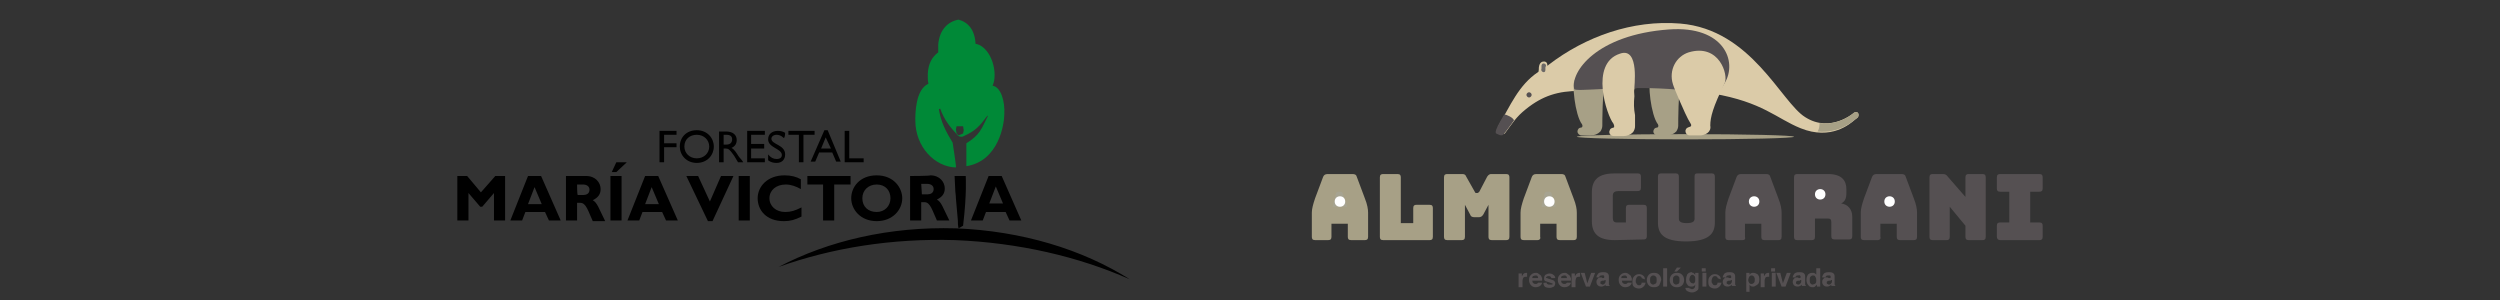 <svg xmlns="http://www.w3.org/2000/svg" xmlns:xlink="http://www.w3.org/1999/xlink" id="Capa_1" x="0px" y="0px" viewBox="0 0 382.1 45.9" style="enable-background:new 0 0 382.1 45.9;" xml:space="preserve"><rect x="0" y="0" width="382.1" height="45.9" fill="#333333" stroke="none"/><style type="text/css">	.st0{fill-rule:evenodd;clip-rule:evenodd;}	.st1{fill:#FFFFFF;}	.st2{fill-rule:evenodd;clip-rule:evenodd;fill:#008937;}	.st3{fill:#A7A086;}	.st4{fill:#555052;}	.st5{fill:#A6A391;}	.st6{fill:#6B6866;}	.st7{fill:#DBCBA8;}	.st8{fill-rule:evenodd;clip-rule:evenodd;fill:#A7A086;}</style><g>	<g>		<path class="st0" d="M140.8,28.1h0.9c0.6,0,1,0.3,1,0.8c0,0.6-0.5,0.8-0.9,0.8h-0.9L140.8,28.1L140.8,28.1z M139.1,26.9v6.8h1.7   v-2.8h0.5c0.9,0,1.2,1.3,1.9,2.8h1.9c-1-2-1.2-2.8-1.9-3.2c0.8-0.4,1.2-0.9,1.2-1.7c0-1-0.8-2-2.2-2   C142.1,26.9,139.1,26.9,139.1,26.9z"></path>		<path class="st0" d="M153.3,31.1h-2.1l1-2.6L153.3,31.1z M153.1,26.9h-2l-2.7,6.8h1.8l0.5-1.3h3l0.6,1.3h1.8L153.1,26.9z"></path>		<polygon class="st1" points="110.3,13.3 110.3,13.3 110.3,13.3   "></polygon>		<path d="M147.6,26.9h-1.7L146,29c0,0.4,0.1,0.8,0.1,1.3l0.3,3.4c0,0.4,0,0.7,0.1,1.2l0.7-0.4C147.8,29.5,147.6,26.9,147.6,26.9"></path>		<path class="st2" d="M149.1,6.7c1.4,0.2,2.7,2,2.9,4.3c0.1,1.4-0.3,2.1-0.3,2.1c1.3,0.2,1.9,2.4,1.8,4.3c0,1.5-0.8,7.2-5.8,8   c0-0.9,0-3.5,0-3.5c2.1-1.3,2.3-2.2,3.3-4.2l-0.1,0c-1.2,1.6-1.8,2.3-3.6,3.1c-0.3,0.2-0.8,0.1-1-0.2c-1.1-1.2-2-2.3-2.6-4   l-0.2,0.1c0.3,1.9,1,3.3,2.1,5.1c0,0,0.6,3.8,0.5,3.8c-3.2-0.1-6.2-3.1-6.2-7.2c0-1,0-4.7,2-5.6c-0.1-0.5-0.1-1-0.1-1.5   c0.1-1.7,0.7-2.6,1.6-3.3c0-0.4,0-0.8,0-1.2c0.2-2.3,1.5-3.5,3.1-3.8C148,3.4,149,4.6,149.1,6.7 M146.2,19.3l0.3,0l0.7,0l0.1,0.6   l-0.1,0.5l-0.7,0.3l-0.3-0.3l-0.1-0.6L146.2,19.3z"></path>		<polygon class="st0" points="103.4,20 100.8,20 100.8,24.8 101.5,24.8 101.5,22.5 103.4,22.5 103.4,21.9 101.5,21.9 101.5,20.6    103.4,20.6   "></polygon>		<path class="st0" d="M104.6,22.4c0-1.1,0.8-1.8,1.9-1.8c1.1,0,1.9,0.8,1.9,1.8c0,1-0.8,1.8-1.9,1.8   C105.4,24.2,104.6,23.4,104.6,22.4 M103.9,22.4c0,1.3,1,2.5,2.6,2.5c1.6,0,2.6-1.2,2.6-2.5c0-1.3-1-2.5-2.6-2.5   C104.9,19.9,103.9,21,103.9,22.4"></path>		<path class="st0" d="M110.6,20.6h0.4c0.7,0,0.9,0.3,0.9,0.7c0,0.4-0.2,0.8-0.9,0.8h-0.4V20.6z M109.9,20v4.8h0.7v-2.1h0.3   c0.4,0,0.6,0.1,1.3,1.1l0.6,1h0.8c-0.3-0.5-0.5-0.6-0.7-0.9c-0.4-0.6-0.6-1-1.1-1.3c0.5-0.2,0.8-0.6,0.8-1.2   c0-0.8-0.6-1.3-1.6-1.3H109.9z"></path>		<polygon class="st0" points="116.9,20 114.2,20 114.2,24.8 116.9,24.8 116.9,24.2 114.8,24.2 114.8,22.7 116.8,22.7 116.8,22    114.8,22 114.8,20.6 116.9,20.6   "></polygon>		<path class="st0" d="M120,20.3c-0.3-0.2-0.7-0.3-1.1-0.3c-0.9,0-1.5,0.5-1.5,1.3c0,1.3,2.1,1.4,2.1,2.4c0,0.3-0.2,0.6-0.8,0.6   c-0.5,0-0.9-0.2-1.3-0.7v0.9c0.4,0.3,0.8,0.4,1.3,0.4c0.8,0,1.3-0.5,1.3-1.3c0-1.5-2.1-1.5-2.1-2.4c0-0.3,0.3-0.6,0.8-0.6   c0.3,0,0.7,0.1,1.1,0.5C120,21,120,20.3,120,20.3z"></path>		<polygon class="st0" points="124.5,20 120.5,20 120.5,20.6 122.1,20.6 122.1,24.8 122.8,24.8 122.8,20.6 124.5,20.6   "></polygon>		<path class="st0" d="M126.2,21l0.8,1.7h-1.5L126.2,21z M126.5,19.9H126l-2.1,4.8h0.7l0.6-1.4h2l0.6,1.4h0.7L126.5,19.9z"></path>		<polygon class="st0" points="129.8,20 129.1,20 129.1,24.8 132,24.8 132,24.2 129.8,24.2   "></polygon>		<path class="st0" d="M95,26.9h-1.7v6.8H95V26.9z M95.8,24.8h-1.6l-0.7,1.5h0.7L95.8,24.8z"></path>		<polygon class="st0" points="73.5,29.4 71.4,26.9 69.9,26.9 69.9,33.7 71.6,33.7 71.6,29.5 73.4,31.6 73.7,31.6 75.5,29.5    75.5,33.7 77.2,33.7 77.2,26.9 75.7,26.9   "></polygon>		<path class="st0" d="M82.8,31.2h-2.1l1-2.6L82.8,31.2z M82.7,26.9h-2L78,33.7h1.8l0.5-1.3h3l0.6,1.3h1.8L82.7,26.9z"></path>		<path class="st0" d="M88.2,28.2h0.9c0.6,0,1,0.3,1,0.8c0,0.6-0.5,0.8-0.9,0.8h-0.9C88.2,29.7,88.2,28.2,88.2,28.2z M86.5,26.9v6.8   h1.7V31h0.5c0.9,0,1.2,1.3,1.9,2.8h1.9c-1-2-1.2-2.8-1.9-3.2c0.8-0.4,1.2-0.9,1.2-1.7c0-1-0.8-2-2.2-2   C89.5,26.9,86.5,26.9,86.5,26.9z"></path>		<path class="st0" d="M100.7,31.2h-2.1l1-2.6L100.7,31.2z M100.6,26.9h-2l-2.7,6.8h1.8l0.5-1.3h3l0.6,1.3h1.8L100.6,26.9z"></path>		<polygon class="st0" points="112.1,26.9 110.2,26.9 108.5,30.8 106.7,26.9 104.9,26.9 108.2,33.8 108.9,33.8   "></polygon>		<rect x="112.9" y="26.9" class="st0" width="1.7" height="6.8"></rect>		<path class="st0" d="M122.5,31.7c-1,0.5-1.6,0.7-2.5,0.7c-1.4,0-2.4-0.9-2.4-2.1c0-1.2,1-2.1,2.5-2.1c0.8,0,1.6,0.3,2.3,0.7v-1.5   c-0.7-0.4-1.5-0.6-2.5-0.6c-2.6,0-4.1,1.7-4.1,3.5c0,1.8,1.3,3.5,4,3.5c1,0,1.7-0.2,2.7-0.7L122.5,31.7L122.5,31.7z"></path>		<polygon class="st0" points="130,26.9 123.4,26.9 123.4,28.2 125.8,28.2 125.8,33.7 127.5,33.7 127.5,28.2 130,28.2   "></polygon>		<path class="st0" d="M136.1,30.3c0,1.2-0.9,2.1-2.1,2.1c-1.3,0-2.2-0.8-2.2-2.1c0-1.2,0.9-2.1,2.2-2.1   C135.3,28.2,136.1,29.1,136.1,30.3 M137.9,30.3c0-1.6-1.3-3.5-3.9-3.5c-2.6,0-3.9,1.8-3.9,3.5c0,1.7,1.4,3.5,3.9,3.5   C136.4,33.8,137.9,32.1,137.9,30.3"></path>		<path d="M119,40.8c7.6-4,17-6.2,27.1-5.9c10.1,0.4,19.3,3.2,26.6,7.8c-7.9-3.5-17-5.6-26.7-6C136.3,36.4,127.1,37.9,119,40.8"></path>	</g>	<g>		<ellipse class="st3" cx="257.6" cy="20.9" rx="16.6" ry="0.4"></ellipse>		<g>			<path class="st4" d="M233.4,41.7C233.4,41.7,233.4,41.7,233.4,41.7l0,0.6c0,0-0.1,0-0.1,0c0,0,0,0-0.1,0c-0.2,0-0.4,0.1-0.4,0.2    c0,0.1-0.1,0.2-0.1,0.4v1h-0.6v-2.1h0.5v0.4c0.1-0.1,0.2-0.2,0.2-0.3C233,41.7,233.2,41.7,233.4,41.7    C233.3,41.7,233.3,41.7,233.4,41.7z"></path>			<path class="st4" d="M235.1,41.8c0.1,0.1,0.3,0.2,0.4,0.3c0.1,0.1,0.1,0.3,0.2,0.4c0,0.1,0,0.2,0,0.4h-1.5c0,0.2,0.1,0.4,0.2,0.4    c0.1,0.1,0.2,0.1,0.3,0.1c0.1,0,0.2,0,0.3-0.1c0,0,0.1-0.1,0.1-0.1h0.6c0,0.1-0.1,0.3-0.2,0.4c-0.2,0.2-0.5,0.3-0.8,0.3    c-0.3,0-0.5-0.1-0.7-0.3c-0.2-0.2-0.3-0.5-0.3-0.8c0-0.4,0.1-0.6,0.3-0.8s0.4-0.3,0.8-0.3C234.8,41.7,235,41.7,235.1,41.8z     M234.3,42.2c-0.1,0.1-0.1,0.2-0.1,0.3h0.9c0-0.1-0.1-0.3-0.1-0.3c-0.1-0.1-0.2-0.1-0.3-0.1C234.5,42.1,234.4,42.2,234.3,42.2z"></path>			<path class="st4" d="M236.4,43.2c0,0.1,0,0.2,0.1,0.2c0.1,0.1,0.2,0.1,0.4,0.1c0.1,0,0.2,0,0.3,0c0.1,0,0.1-0.1,0.1-0.1    c0-0.1,0-0.1-0.1-0.1c-0.1,0-0.2-0.1-0.6-0.2c-0.2-0.1-0.4-0.1-0.5-0.2c-0.1-0.1-0.1-0.2-0.1-0.4c0-0.2,0.1-0.4,0.2-0.5    c0.2-0.1,0.4-0.2,0.6-0.2c0.3,0,0.5,0.1,0.6,0.2c0.2,0.1,0.3,0.3,0.3,0.5h-0.6c0-0.1,0-0.1-0.1-0.2c-0.1-0.1-0.2-0.1-0.3-0.1    c-0.1,0-0.2,0-0.3,0.1c-0.1,0-0.1,0.1-0.1,0.1c0,0.1,0,0.1,0.1,0.1c0.1,0,0.2,0.1,0.6,0.2c0.2,0.1,0.4,0.1,0.5,0.2    c0.1,0.1,0.2,0.2,0.2,0.4c0,0.2-0.1,0.4-0.2,0.5c-0.2,0.1-0.4,0.2-0.7,0.2c-0.3,0-0.6-0.1-0.7-0.2s-0.2-0.3-0.2-0.5    C235.8,43.2,236.4,43.2,236.4,43.2z"></path>			<path class="st4" d="M239.5,41.8c0.1,0.1,0.3,0.2,0.4,0.3c0.1,0.1,0.1,0.3,0.2,0.4c0,0.1,0,0.2,0,0.4h-1.5c0,0.2,0.1,0.4,0.2,0.4    c0.1,0.1,0.2,0.1,0.3,0.1c0.1,0,0.2,0,0.3-0.1c0,0,0.1-0.1,0.1-0.1h0.6c0,0.1-0.1,0.3-0.2,0.4c-0.2,0.2-0.5,0.3-0.8,0.3    c-0.3,0-0.5-0.1-0.7-0.3c-0.2-0.2-0.3-0.5-0.3-0.8c0-0.4,0.1-0.6,0.3-0.8s0.4-0.3,0.8-0.3C239.2,41.7,239.4,41.7,239.5,41.8z     M238.7,42.2c-0.1,0.1-0.1,0.2-0.1,0.3h0.9c0-0.1-0.1-0.3-0.1-0.3c-0.1-0.1-0.2-0.1-0.3-0.1C238.9,42.1,238.8,42.2,238.7,42.2z"></path>			<path class="st4" d="M241.5,41.7C241.5,41.7,241.5,41.7,241.5,41.7l0,0.6c0,0-0.1,0-0.1,0c0,0,0,0-0.1,0c-0.2,0-0.4,0.1-0.4,0.2    c0,0.1-0.1,0.2-0.1,0.4v1h-0.6v-2.1h0.5v0.4c0.1-0.1,0.2-0.2,0.2-0.3C241.2,41.7,241.3,41.7,241.5,41.7    C241.5,41.7,241.5,41.7,241.5,41.7z"></path>			<path class="st4" d="M243.2,41.7h0.6l-0.8,2.1h-0.6l-0.8-2.1h0.6l0.4,1.6L243.2,41.7z"></path>			<path class="st4" d="M244.9,42.5c0.1,0,0.2,0,0.2,0c0.1,0,0.1-0.1,0.1-0.2c0-0.1,0-0.1-0.1-0.2s-0.1,0-0.3,0    c-0.1,0-0.2,0-0.3,0.1c0,0-0.1,0.1-0.1,0.2H244c0-0.2,0.1-0.3,0.2-0.5c0.1-0.2,0.4-0.3,0.8-0.3c0.2,0,0.4,0,0.6,0.1    s0.3,0.3,0.3,0.5v1c0,0.1,0,0.1,0,0.2c0,0.1,0,0.1,0,0.1s0,0,0.1,0.1v0.1h-0.6c0,0,0-0.1,0-0.1c0,0,0-0.1,0-0.1    c-0.1,0.1-0.2,0.2-0.3,0.2c-0.1,0.1-0.3,0.1-0.4,0.1c-0.2,0-0.4-0.1-0.5-0.2s-0.2-0.3-0.2-0.5c0-0.3,0.1-0.4,0.3-0.6    c0.1-0.1,0.3-0.1,0.5-0.1L244.9,42.5z M245.3,42.8c0,0-0.1,0-0.1,0.1c0,0-0.1,0-0.1,0l-0.1,0c-0.1,0-0.2,0-0.3,0.1    c-0.1,0-0.1,0.1-0.1,0.2c0,0.1,0,0.2,0.1,0.2s0.1,0.1,0.2,0.1c0.1,0,0.2,0,0.3-0.1c0.1-0.1,0.2-0.2,0.2-0.4V42.8z"></path>			<path class="st4" d="M248.8,41.8c0.1,0.1,0.3,0.2,0.4,0.3c0.1,0.1,0.1,0.3,0.2,0.4c0,0.1,0,0.2,0,0.4h-1.5c0,0.2,0.1,0.4,0.2,0.4    c0.1,0.1,0.2,0.1,0.3,0.1c0.1,0,0.2,0,0.3-0.1c0,0,0.1-0.1,0.1-0.1h0.6c0,0.1-0.1,0.3-0.2,0.4c-0.2,0.2-0.5,0.3-0.8,0.3    c-0.3,0-0.5-0.1-0.7-0.3c-0.2-0.2-0.3-0.5-0.3-0.8c0-0.4,0.1-0.6,0.3-0.8s0.4-0.3,0.8-0.3C248.5,41.7,248.6,41.7,248.8,41.8z     M247.9,42.2c-0.1,0.1-0.1,0.2-0.1,0.3h0.9c0-0.1-0.1-0.3-0.1-0.3c-0.1-0.1-0.2-0.1-0.3-0.1C248.1,42.1,248,42.2,247.9,42.2z"></path>			<path class="st4" d="M250.9,42.5c0-0.1,0-0.2-0.1-0.2c-0.1-0.1-0.2-0.1-0.3-0.1c-0.2,0-0.3,0.1-0.4,0.3c0,0.1-0.1,0.2-0.1,0.4    c0,0.2,0,0.3,0.1,0.4c0.1,0.2,0.2,0.3,0.4,0.3c0.1,0,0.2,0,0.3-0.1c0.1-0.1,0.1-0.2,0.1-0.3h0.6c0,0.2-0.1,0.3-0.2,0.5    c-0.2,0.2-0.4,0.4-0.8,0.4c-0.3,0-0.6-0.1-0.8-0.3c-0.2-0.2-0.2-0.5-0.2-0.8c0-0.4,0.1-0.6,0.3-0.8s0.4-0.3,0.7-0.3    c0.3,0,0.5,0.1,0.6,0.2c0.2,0.1,0.3,0.3,0.3,0.6L250.9,42.5L250.9,42.5z"></path>			<path class="st4" d="M253.6,43.6c-0.2,0.2-0.4,0.3-0.8,0.3c-0.4,0-0.6-0.1-0.8-0.3c-0.2-0.2-0.3-0.5-0.3-0.8    c0-0.3,0.1-0.6,0.3-0.8c0.2-0.2,0.4-0.3,0.8-0.3s0.6,0.1,0.8,0.3s0.3,0.5,0.3,0.8C253.8,43.1,253.7,43.4,253.6,43.6z M253.1,43.3    c0.1-0.1,0.1-0.3,0.1-0.5s0-0.4-0.1-0.5c-0.1-0.1-0.2-0.2-0.4-0.2s-0.3,0.1-0.4,0.2c-0.1,0.1-0.1,0.3-0.1,0.5    c0,0.2,0,0.4,0.1,0.5c0.1,0.1,0.2,0.2,0.4,0.2C252.9,43.4,253,43.4,253.1,43.3z"></path>			<path class="st4" d="M254.8,43.8h-0.6V41h0.6V43.8z"></path>			<path class="st4" d="M257.1,43.6c-0.2,0.2-0.4,0.3-0.8,0.3c-0.4,0-0.6-0.1-0.8-0.3s-0.3-0.5-0.3-0.8c0-0.3,0.1-0.6,0.3-0.8    c0.2-0.2,0.4-0.3,0.8-0.3s0.6,0.1,0.8,0.3c0.2,0.2,0.3,0.5,0.3,0.8C257.4,43.1,257.3,43.4,257.1,43.6z M256.6,43.3    c0.1-0.1,0.1-0.3,0.1-0.5s0-0.4-0.1-0.5c-0.1-0.1-0.2-0.2-0.4-0.2s-0.3,0.1-0.4,0.2c-0.1,0.1-0.1,0.3-0.1,0.5    c0,0.2,0,0.4,0.1,0.5c0.1,0.1,0.2,0.2,0.4,0.2C256.4,43.4,256.6,43.4,256.6,43.3z M256.9,40.9l-0.6,0.6h-0.4l0.4-0.6H256.9z"></path>			<path class="st4" d="M258.8,41.7c0.1,0.1,0.2,0.2,0.3,0.3v-0.3h0.5v2c0,0.3,0,0.5-0.1,0.6c-0.2,0.2-0.5,0.4-0.9,0.4    c-0.3,0-0.5-0.1-0.7-0.2c-0.2-0.1-0.3-0.3-0.3-0.5h0.6c0,0.1,0,0.1,0.1,0.1c0.1,0,0.2,0.1,0.3,0.1c0.2,0,0.3-0.1,0.4-0.2    c0-0.1,0.1-0.2,0.1-0.4v-0.1c-0.1,0.1-0.1,0.2-0.2,0.2c-0.1,0.1-0.3,0.1-0.4,0.1c-0.3,0-0.5-0.1-0.6-0.3    c-0.2-0.2-0.2-0.4-0.2-0.8c0-0.3,0.1-0.6,0.2-0.8c0.2-0.2,0.4-0.3,0.7-0.3C258.6,41.7,258.7,41.7,258.8,41.7z M259,43.2    c0.1-0.1,0.1-0.3,0.1-0.5c0-0.2,0-0.4-0.1-0.5c-0.1-0.1-0.2-0.2-0.3-0.2c-0.2,0-0.3,0.1-0.4,0.3c0,0.1-0.1,0.2-0.1,0.4    c0,0.1,0,0.2,0.1,0.3c0.1,0.2,0.2,0.3,0.4,0.3C258.8,43.4,258.9,43.3,259,43.2z"></path>			<path class="st4" d="M260.7,41.5h-0.6V41h0.6V41.5z M260.2,41.7h0.6v2.1h-0.6V41.7z"></path>			<path class="st4" d="M262.5,42.5c0-0.1,0-0.2-0.1-0.2c-0.1-0.1-0.2-0.1-0.3-0.1c-0.2,0-0.3,0.1-0.4,0.3c0,0.1-0.1,0.2-0.1,0.4    c0,0.2,0,0.3,0.1,0.4c0.1,0.2,0.2,0.3,0.4,0.3c0.1,0,0.2,0,0.3-0.1c0.1-0.1,0.1-0.2,0.1-0.3h0.6c0,0.2-0.1,0.3-0.2,0.5    c-0.2,0.2-0.4,0.4-0.8,0.4c-0.3,0-0.6-0.1-0.8-0.3c-0.2-0.2-0.2-0.5-0.2-0.8c0-0.4,0.1-0.6,0.3-0.8s0.4-0.3,0.7-0.3    c0.3,0,0.5,0.1,0.6,0.2c0.2,0.1,0.3,0.3,0.3,0.6L262.5,42.5L262.5,42.5z"></path>			<path class="st4" d="M264.3,42.5c0.1,0,0.2,0,0.2,0c0.1,0,0.1-0.1,0.1-0.2c0-0.1,0-0.1-0.1-0.2s-0.1,0-0.3,0    c-0.1,0-0.2,0-0.3,0.1c0,0-0.1,0.1-0.1,0.2h-0.5c0-0.2,0.1-0.3,0.2-0.5c0.1-0.2,0.4-0.3,0.8-0.3c0.2,0,0.4,0,0.6,0.1    s0.3,0.3,0.3,0.5v1c0,0.1,0,0.1,0,0.2c0,0.1,0,0.1,0,0.1s0,0,0.1,0.1v0.1h-0.6c0,0,0-0.1,0-0.1c0,0,0-0.1,0-0.1    c-0.1,0.1-0.2,0.2-0.3,0.2c-0.1,0.1-0.3,0.1-0.4,0.1c-0.2,0-0.4-0.1-0.5-0.2s-0.2-0.3-0.2-0.5c0-0.3,0.1-0.4,0.3-0.6    c0.1-0.1,0.3-0.1,0.5-0.1L264.3,42.5z M264.6,42.8c0,0-0.1,0-0.1,0.1c0,0-0.1,0-0.1,0l-0.1,0c-0.1,0-0.2,0-0.3,0.1    c-0.1,0-0.1,0.1-0.1,0.2c0,0.1,0,0.2,0.1,0.2s0.1,0.1,0.2,0.1c0.1,0,0.2,0,0.3-0.1c0.1-0.1,0.2-0.2,0.2-0.4V42.8z"></path>			<path class="st4" d="M268.6,41.9c0.2,0.2,0.3,0.4,0.3,0.8c0,0.4-0.1,0.7-0.3,0.8s-0.4,0.3-0.6,0.3c-0.2,0-0.3,0-0.4-0.1    c-0.1,0-0.1-0.1-0.2-0.2v1.1h-0.5v-2.9h0.5V42c0.1-0.1,0.1-0.2,0.2-0.2c0.1-0.1,0.3-0.1,0.4-0.1    C268.2,41.7,268.4,41.8,268.6,41.9z M268.1,42.3c-0.1-0.1-0.2-0.2-0.4-0.2c-0.2,0-0.3,0.1-0.4,0.3c0,0.1-0.1,0.2-0.1,0.4    c0,0.2,0.1,0.4,0.2,0.5c0.1,0.1,0.2,0.1,0.3,0.1c0.2,0,0.3-0.1,0.4-0.2s0.1-0.3,0.1-0.5C268.2,42.6,268.2,42.5,268.1,42.3z"></path>			<path class="st4" d="M270.4,41.7C270.4,41.7,270.4,41.7,270.4,41.7l0,0.6c0,0-0.1,0-0.1,0c0,0,0,0-0.1,0c-0.2,0-0.4,0.1-0.4,0.2    c0,0.1-0.1,0.2-0.1,0.4v1h-0.6v-2.1h0.5v0.4c0.1-0.1,0.2-0.2,0.2-0.3C270,41.7,270.2,41.7,270.4,41.7    C270.4,41.7,270.4,41.7,270.4,41.7z"></path>			<path class="st4" d="M271.3,41.5h-0.6V41h0.6V41.5z M270.8,41.7h0.6v2.1h-0.6V41.7z"></path>			<path class="st4" d="M273.1,41.7h0.6l-0.8,2.1h-0.6l-0.8-2.1h0.6l0.4,1.6L273.1,41.7z"></path>			<path class="st4" d="M274.9,42.5c0.1,0,0.2,0,0.2,0c0.1,0,0.1-0.1,0.1-0.2c0-0.1,0-0.1-0.1-0.2s-0.1,0-0.3,0    c-0.1,0-0.2,0-0.3,0.1c0,0-0.1,0.1-0.1,0.2H274c0-0.2,0.1-0.3,0.2-0.5c0.1-0.2,0.4-0.3,0.8-0.3c0.2,0,0.4,0,0.6,0.1    s0.3,0.3,0.3,0.5v1c0,0.1,0,0.1,0,0.2c0,0.1,0,0.1,0,0.1s0,0,0.1,0.1v0.1h-0.6c0,0,0-0.1,0-0.1c0,0,0-0.1,0-0.1    c-0.1,0.1-0.2,0.2-0.3,0.2c-0.1,0.1-0.3,0.1-0.4,0.1c-0.2,0-0.4-0.1-0.5-0.2s-0.2-0.3-0.2-0.5c0-0.3,0.1-0.4,0.3-0.6    c0.1-0.1,0.3-0.1,0.5-0.1L274.9,42.5z M275.2,42.8c0,0-0.1,0-0.1,0.1c0,0-0.1,0-0.1,0l-0.1,0c-0.1,0-0.2,0-0.3,0.1    c-0.1,0-0.1,0.1-0.1,0.2c0,0.1,0,0.2,0.1,0.2s0.1,0.1,0.2,0.1c0.1,0,0.2,0,0.3-0.1c0.1-0.1,0.2-0.2,0.2-0.4V42.8z"></path>			<path class="st4" d="M277.4,41.8c0.1,0.1,0.2,0.1,0.2,0.2v-1h0.6v2.8h-0.5v-0.3c-0.1,0.1-0.2,0.2-0.3,0.3    c-0.1,0.1-0.2,0.1-0.4,0.1c-0.2,0-0.5-0.1-0.6-0.3c-0.2-0.2-0.3-0.5-0.3-0.8c0-0.4,0.1-0.6,0.2-0.8c0.2-0.2,0.4-0.3,0.7-0.3    C277.2,41.7,277.3,41.7,277.4,41.8z M277.5,43.3c0.1-0.1,0.1-0.3,0.1-0.5c0-0.3-0.1-0.4-0.2-0.6c-0.1-0.1-0.2-0.1-0.3-0.1    c-0.2,0-0.3,0.1-0.4,0.2c-0.1,0.1-0.1,0.3-0.1,0.5c0,0.2,0,0.4,0.1,0.5c0.1,0.1,0.2,0.2,0.3,0.2S277.4,43.4,277.5,43.3z"></path>			<path class="st4" d="M279.5,42.5c0.1,0,0.2,0,0.2,0c0.1,0,0.1-0.1,0.1-0.2c0-0.1,0-0.1-0.1-0.2c-0.1,0-0.1,0-0.3,0    c-0.1,0-0.2,0-0.3,0.1c0,0-0.1,0.1-0.1,0.2h-0.5c0-0.2,0.1-0.3,0.2-0.5c0.1-0.2,0.4-0.3,0.8-0.3c0.2,0,0.4,0,0.6,0.1    s0.3,0.3,0.3,0.5v1c0,0.1,0,0.1,0,0.2c0,0.1,0,0.1,0,0.1s0,0,0.1,0.1v0.1h-0.6c0,0,0-0.1,0-0.1c0,0,0-0.1,0-0.1    c-0.1,0.1-0.2,0.2-0.3,0.2c-0.1,0.1-0.3,0.1-0.4,0.1c-0.2,0-0.4-0.1-0.5-0.2s-0.2-0.3-0.2-0.5c0-0.3,0.1-0.4,0.3-0.6    c0.1-0.1,0.3-0.1,0.5-0.1L279.5,42.5z M279.9,42.8c0,0-0.1,0-0.1,0.1c0,0-0.1,0-0.1,0l-0.1,0c-0.1,0-0.2,0-0.3,0.1    c-0.1,0-0.1,0.1-0.1,0.2c0,0.1,0,0.2,0.1,0.2s0.1,0.1,0.2,0.1c0.1,0,0.2,0,0.3-0.1c0.1-0.1,0.2-0.2,0.2-0.4V42.8z"></path>		</g>		<g>			<path class="st3" d="M203,36.7H201c-0.4,0-0.5-0.2-0.5-0.5v-3.7c0-0.6,0.2-1.3,0.5-2.2l1.2-3.2c0.1-0.3,0.3-0.5,0.7-0.5h3.8    c0.4,0,0.6,0.1,0.7,0.5l1.2,3.2c0.4,1,0.5,1.7,0.5,2.2v3.7c0,0.4-0.2,0.5-0.5,0.5h-2.1c-0.4,0-0.5-0.2-0.5-0.5v-2h-2.5v2    C203.5,36.5,203.4,36.7,203,36.7z"></path>			<path class="st5" d="M203.7,31.6h2.2l-0.7-2.1c-0.1-0.2-0.2-0.2-0.3-0.2h-0.4c-0.1,0-0.2,0.1-0.3,0.2L203.7,31.6z"></path>			<path class="st3" d="M211.4,36.7c-0.4,0-0.5-0.2-0.5-0.5v-9.1c0-0.4,0.2-0.5,0.5-0.5h2.2c0.4,0,0.5,0.2,0.5,0.5v7h1.9v-2.3    c0-0.4,0.2-0.5,0.5-0.5h2c0.4,0,0.5,0.2,0.5,0.5v4.4c0,0.4-0.2,0.5-0.5,0.5H211.4z"></path>			<path class="st3" d="M221.2,36.7c-0.4,0-0.5-0.2-0.5-0.5v-9.1c0-0.4,0.2-0.5,0.5-0.5h2.3c0.3,0,0.5,0.1,0.6,0.4l1.3,2.3    c0.1,0.2,0.1,0.2,0.3,0.2h0.1c0.1,0,0.2-0.1,0.3-0.2l1.2-2.3c0.2-0.3,0.4-0.4,0.6-0.4h2.3c0.4,0,0.5,0.2,0.5,0.5v9.1    c0,0.4-0.2,0.5-0.5,0.5H228c-0.4,0-0.5-0.2-0.5-0.5v-4.9l-0.8,1.5c-0.2,0.3-0.4,0.4-0.7,0.4h-0.6c-0.4,0-0.6-0.1-0.7-0.4    l-0.8-1.5v4.9c0,0.4-0.2,0.5-0.5,0.5C223.3,36.7,221.2,36.7,221.2,36.7z"></path>			<path class="st3" d="M235,36.7h-2.1c-0.4,0-0.5-0.2-0.5-0.5v-3.7c0-0.6,0.2-1.3,0.5-2.2l1.2-3.2c0.1-0.3,0.3-0.5,0.7-0.5h3.8    c0.4,0,0.6,0.1,0.7,0.5l1.2,3.2c0.4,1,0.5,1.7,0.5,2.2v3.7c0,0.4-0.2,0.5-0.5,0.5h-2.1c-0.4,0-0.5-0.2-0.5-0.5v-2h-2.5v2    C235.5,36.5,235.3,36.7,235,36.7z"></path>			<path class="st5" d="M235.6,31.6h2.2l-0.7-2.1c-0.1-0.2-0.2-0.2-0.3-0.2h-0.4c-0.1,0-0.2,0.1-0.3,0.2L235.6,31.6z"></path>			<path class="st4" d="M246.8,36.7c-2.4,0-3.5-0.9-3.5-2.9v-4.4c0-2,1.1-2.9,3.5-2.9h3.5c0.4,0,0.5,0.2,0.5,0.5v1.7    c0,0.4-0.2,0.5-0.5,0.5h-2.9c-0.6,0-0.9,0.2-0.9,0.7v3.4c0,0.5,0.2,0.7,0.6,0.7h1.4v-2.2c0-0.4,0.2-0.5,0.5-0.5h2.2    c0.4,0,0.5,0.2,0.5,0.5v4.3c0,0.4-0.2,0.5-0.5,0.5L246.8,36.7L246.8,36.7z"></path>			<path class="st4" d="M257.7,36.9c-3.5,0-4.3-1.2-4.3-2.9v-7c0-0.4,0.2-0.5,0.5-0.5h2.2c0.4,0,0.5,0.2,0.5,0.5v6.4    c0,0.4,0.2,0.7,1.2,0.7c1,0,1.2-0.3,1.2-0.7v-6.4c0-0.4,0.1-0.5,0.5-0.5h2.1c0.4,0,0.5,0.2,0.5,0.5v7    C262.1,35.7,261.2,36.9,257.7,36.9z"></path>			<path class="st4" d="M266.3,36.7h-2.1c-0.4,0-0.5-0.2-0.5-0.5v-3.7c0-0.6,0.2-1.3,0.5-2.2l1.2-3.2c0.1-0.3,0.3-0.5,0.7-0.5h3.8    c0.4,0,0.6,0.1,0.7,0.5l1.2,3.2c0.4,1,0.5,1.7,0.5,2.2v3.7c0,0.4-0.2,0.5-0.5,0.5h-2.1c-0.4,0-0.5-0.2-0.5-0.5v-2h-2.5v2    C266.8,36.5,266.7,36.7,266.3,36.7z"></path>			<path class="st4" d="M267,31.6h2.2l-0.7-2.1c-0.1-0.2-0.2-0.2-0.3-0.2h-0.4c-0.1,0-0.2,0.1-0.3,0.2L267,31.6z"></path>			<path class="st4" d="M274.7,36.7c-0.4,0-0.5-0.2-0.5-0.5v-9.1c0-0.4,0.2-0.5,0.5-0.5h4.7c2.1,0,2.8,1,2.8,2.3v0.6    c0,0.8-0.2,1.3-0.8,1.6c1,0.1,1.7,0.9,1.7,2v3c0,0.4-0.2,0.5-0.5,0.5h-2.2c-0.4,0-0.5-0.2-0.5-0.5V34c0-0.4-0.1-0.6-0.5-0.6h-2    v2.8c0,0.4-0.2,0.5-0.5,0.5L274.7,36.7L274.7,36.7z"></path>			<path class="st4" d="M277.4,30.9h1.1c0.5,0,0.6-0.3,0.6-0.7v-0.5c0-0.4-0.1-0.7-0.6-0.7h-1.1V30.9z"></path>			<path class="st4" d="M287,36.7h-2.1c-0.4,0-0.5-0.2-0.5-0.5v-3.7c0-0.6,0.2-1.3,0.5-2.2l1.2-3.2c0.1-0.3,0.3-0.5,0.7-0.5h3.8    c0.4,0,0.6,0.1,0.7,0.5l1.2,3.2c0.4,1,0.5,1.7,0.5,2.2v3.7c0,0.4-0.2,0.5-0.5,0.5h-2.1c-0.4,0-0.5-0.2-0.5-0.5v-2h-2.5v2    C287.5,36.5,287.3,36.7,287,36.7z"></path>			<path class="st4" d="M287.6,31.5h2.2l-0.7-2.1c-0.1-0.2-0.2-0.2-0.3-0.2h-0.4c-0.1,0-0.2,0.1-0.3,0.2L287.6,31.5z"></path>			<path class="st4" d="M295.4,36.7c-0.4,0-0.5-0.2-0.5-0.5v-9.1c0-0.4,0.2-0.5,0.5-0.5h1.5c0.4,0,0.6,0.1,0.8,0.4l2.7,3.1v-3    c0-0.4,0.2-0.5,0.5-0.5h2.1c0.4,0,0.5,0.2,0.5,0.5v9.1c0,0.4-0.2,0.5-0.5,0.5h-2.1c-0.4,0-0.5-0.2-0.5-0.5v-1.7l-2.4-2.9v4.6    c0,0.4-0.2,0.5-0.5,0.5C297.5,36.7,295.4,36.7,295.4,36.7z"></path>			<path class="st4" d="M305.2,36.2v-1.7c0-0.4,0.2-0.5,0.5-0.5h1.4v-4.7h-1.4c-0.4,0-0.5-0.2-0.5-0.5v-1.7c0-0.4,0.2-0.5,0.5-0.5h6    c0.4,0,0.5,0.2,0.5,0.5v1.7c0,0.4-0.2,0.5-0.5,0.5h-1.4V34h1.4c0.4,0,0.5,0.2,0.5,0.5v1.7c0,0.4-0.2,0.5-0.5,0.5h-6    C305.4,36.7,305.2,36.5,305.2,36.2z"></path>			<circle class="st1" cx="204.8" cy="30.8" r="0.8"></circle>			<circle class="st1" cx="236.8" cy="30.8" r="0.8"></circle>			<circle class="st1" cx="268.1" cy="30.8" r="0.8"></circle>			<circle class="st1" cx="288.8" cy="30.8" r="0.8"></circle>			<circle class="st1" cx="278.2" cy="29.7" r="0.8"></circle>		</g>		<g>			<polygon class="st6" points="256.4,7 256.3,7 256.3,7    "></polygon>			<polygon class="st6" points="256.3,7 256.3,7 256.4,7    "></polygon>			<g>				<path class="st7" d="M284,17.3c-0.1-0.2-0.4-0.2-0.6-0.1c0,0-3.6,3.2-7.5,0.7c-3.7-2.3-8.2-13.4-19.1-14.3     c-7.3-0.6-14.5,2-20.1,6.3c-0.1,0.1-0.2,0.2-0.2,0.1c0-0.5-0.3-0.6-0.5-0.6c-0.3,0-0.7,0.1-0.8,0.9c0,0,0,0.7-0.1,0.7     c-3,2-4.3,5.2-6.1,8.3c0.2,0,0.8,1.4,1,1.1c1.2-1.6,1.7-2.5,3.2-3.7c2.6-2.1,5-2.8,8.2-2.8c0.1,0,3.1,0,3.7-0.1     c1,0,11-1,11.7-0.2c0.3-0.1,1.7,0.1,5,0.7c7.6,1.3,9.7,3.8,13.4,5.3c4.7,1.9,7.6-0.7,8.3-1.3l0.4-0.3     C284.1,17.7,284.1,17.5,284,17.3z"></path>				<path class="st8" d="M244,13.4c-0.1,0.1-3-0.9-3.3-1.2c-0.5,0.3,0,5.4,1.1,6.8c0.1,0.2,0.1,0.4-0.1,0.5c-0.4,0-0.6,0.3-0.6,0.6     c0,0.3,0.3,0.6,0.6,0.6c0,0,0,0,0,0c0,0,0,0,0,0c0,0,0,0,0,0c0,0,0,0,0,0c0.7,0,0.7,0,1.4,0c0.6,0,1.1-0.2,1.5-0.6     c0.2-0.3,0.3-0.6,0.3-0.9c0-0.6,0-5.3,0.4-5.8C245,13.4,244.3,13.4,244,13.4z"></path>				<path class="st8" d="M255.6,13.4c-0.1,0.1-3-0.9-3.3-1.2c-0.5,0.3,0,5.4,1.1,6.8c0.1,0.2,0.1,0.4-0.1,0.5     c-0.4,0-0.6,0.3-0.6,0.6c0,0.3,0.3,0.6,0.6,0.6c0,0,0,0,0,0c0,0,0,0,0,0c0,0,0,0,0,0c0,0,0,0,0,0c0.7,0,0.7,0,1.4,0     c0.6,0,1.1-0.2,1.5-0.6c0.2-0.3,0.3-0.6,0.3-0.9c0-0.6,0-5.3,0.4-5.8C256.6,13.4,255.9,13.4,255.6,13.4z"></path>				<path class="st4" d="M229.1,20.6c-0.5-0.3-1.1,0.1,0.8-3.1c0.4,0,1.4,0.5,1.5,0.9c-0.6,0.8-1.2,1.7-1.5,2     C229.8,20.6,229.6,20.8,229.1,20.6z"></path>				<polygon class="st6" points="243.3,14.5 243.3,14.5 243.3,14.5     "></polygon>				<path class="st4" d="M233.7,14.9c-0.2,0-0.4-0.2-0.4-0.4c0-0.2,0.2-0.4,0.4-0.4c0.2,0,0.4,0.2,0.4,0.4     C234.1,14.7,233.9,14.9,233.7,14.9z"></path>				<path class="st6" d="M236.2,10.4c0,0,0,0.2,0,0.3c0,0.3-0.2,0.4-0.4,0.3c-0.2-0.1-0.3-0.3-0.2-0.5c0-0.1,0-0.3,0-0.4     c0-0.2,0.1-0.4,0.3-0.4c0.2,0,0.4,0.1,0.4,0.4C236.2,10.2,236.2,10.2,236.2,10.4z"></path>				<path class="st4" d="M240.6,13.6C240,11,244,5.3,255.1,4.5c8.4-0.6,10.5,4.9,8.5,8.2c-1.6,2.7-0.7,1.4-8.5,0.9     C247.5,13.1,240.7,14.1,240.6,13.6z"></path>				<path class="st7" d="M263.6,12.7c0.6-1.2-0.8-6.1-5.5-4.7c-1.9,0.6-3.1,2.7-2.4,4.9c0.2,0.7,2,4.8,2.3,5.3     c0.2,0.3,0.2,0.4,0.4,0.7c0.2,0.3,0,0.5-0.2,0.5c-0.2,0.1-0.5,0.1-0.6,0.6c0,0.3,0.2,0.7,0.7,0.7c0.8,0,0.7,0,1.5,0     c0.8,0,1.8-0.5,1.6-1.5C261.4,17.9,261.8,16.4,263.6,12.7z"></path>				<path class="st7" d="M249.8,14.7c0-0.4-0.1-0.8,0-1.1c-0.1,0,0.9-6.5-2.2-5.4c-4.7,1.5-2,9.5-1,10.7c0.1,0.2,0.2,0.6,0,0.6     c-0.3,0.1-0.5,0.1-0.6,0.5c-0.1,0.2,0,0.8,0.7,0.8c0.7,0,0.8,0,1.4,0c0.6,0,1.1-0.2,1.5-0.6c0.2-0.3,0.3-0.6,0.3-0.9     c0-0.6,0-1.1,0-1.7C249.7,16.6,249.7,15.7,249.8,14.7z"></path>				<path class="st3" d="M284,17.3c-0.1-0.2-0.4-0.2-0.6-0.1c0,0-2.3,2.1-5.3,1.6c0,0.6-0.1,1-0.3,1.3c3.2,0.3,5.2-1.4,5.8-1.9     l0.4-0.3C284.1,17.7,284.1,17.5,284,17.3z"></path>			</g>		</g>	</g></g></svg>
